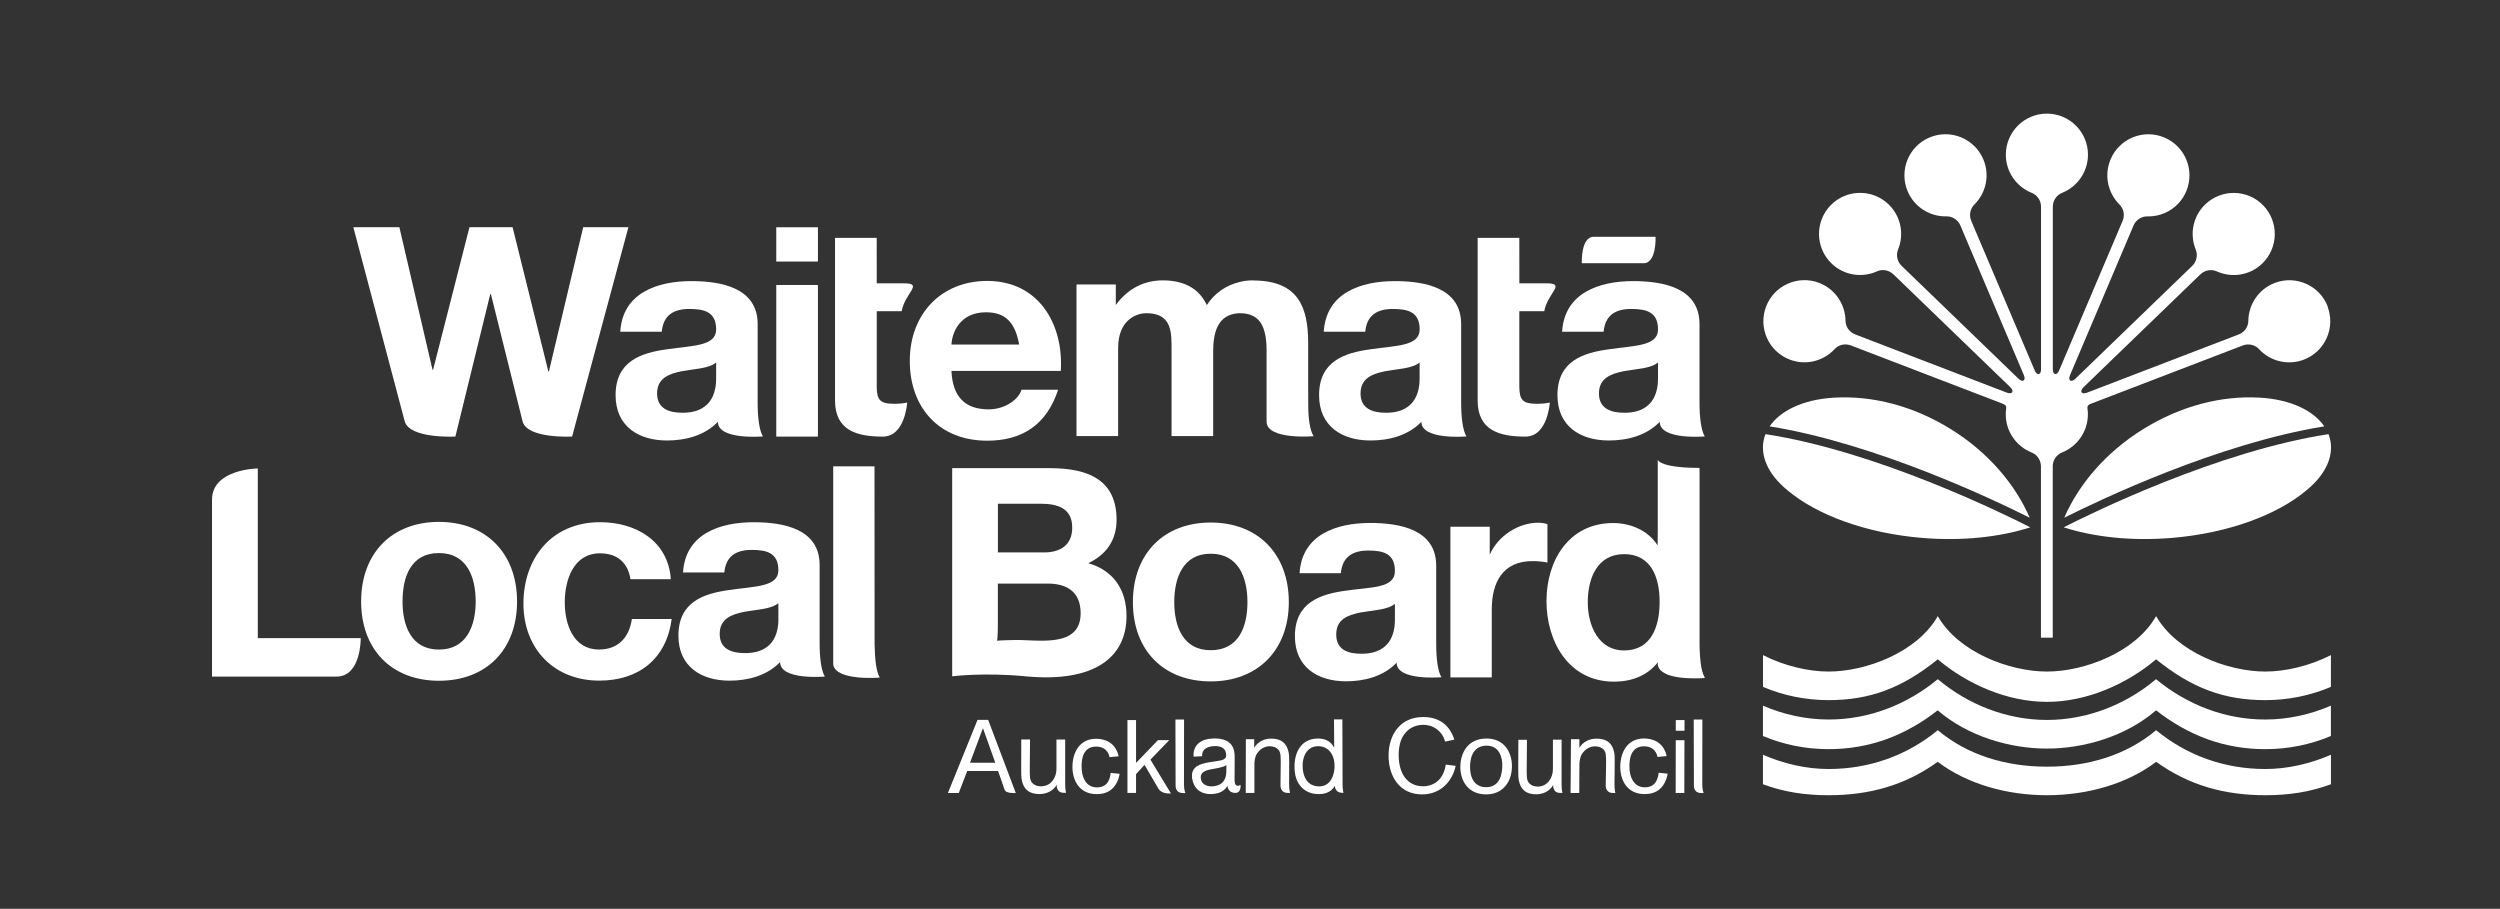 <?xml version="1.0" encoding="UTF-8"?> <svg xmlns="http://www.w3.org/2000/svg" id="Logo" viewBox="0 0 578.96 210.47"><rect x="0" y="0" width="578.96" height="210.47" fill="#333333" stroke="none"/><defs><style> .cls-1, .cls-2 { fill: #fff; } .cls-2 { fill-rule: evenodd; } </style></defs><g><path class="cls-1" d="m539.07,71c-1.88-4.9-7.38-7.35-12.29-5.47-3.74,1.44-6.06,4.99-6.1,8.77,0,0,0,.01,0,.01-.01,1.35-.88,2.63-2.22,3.14l-.37.14-34.84,13.37h0c-.52.19-1,.16-1.18-.12-.18-.28,0-.72.39-1.12,0,0,.02-.01.04-.04l26.77-25.85.32-.3c1.03-1,2.56-1.24,3.79-.68,0,0,0,0,0,0,3.45,1.56,7.64.96,10.52-1.82,3.78-3.65,3.88-9.67.24-13.45-3.65-3.78-9.67-3.88-13.45-.24-2.89,2.79-3.63,6.96-2.19,10.46,0,0,0,.01,0,.01.51,1.25.21,2.76-.81,3.76l-.29.28-26.84,25.92s0,0,0,0c-.41.38-.86.54-1.13.35-.27-.19-.29-.66-.07-1.18,0,0,0-.02.02-.05l14.54-34.26.17-.41c.56-1.32,1.87-2.14,3.22-2.11,0,0,0,0,.01,0,3.78.09,7.41-2.1,8.97-5.79,2.05-4.84-.2-10.42-5.04-12.47-4.84-2.05-10.42.2-12.47,5.04-1.57,3.69-.62,7.82,2.07,10.48,0,0,0,0,0,0,.96.95,1.28,2.46.72,3.78l-.16.36-14.58,34.35h0c-.23.51-.58.83-.9.77-.32-.07-.52-.5-.53-1.06v-37.71c0-1.43.89-2.7,2.14-3.2,0,0,0,0,0,0,3.51-1.4,6-4.83,6-8.84,0-5.25-4.26-9.51-9.51-9.51s-9.51,4.26-9.51,9.51c0,4.01,2.48,7.44,6,8.84,0,0,.01,0,.01,0,1.25.5,2.14,1.77,2.14,3.2v37.71c0,.56-.21.99-.53,1.06-.32.07-.68-.26-.9-.77h0s-14.56-34.31-14.56-34.31l-.17-.41c-.56-1.32-.24-2.83.72-3.78,0,0,0,0,0,0,2.69-2.66,3.64-6.79,2.07-10.48-2.05-4.83-7.64-7.09-12.47-5.04-4.83,2.05-7.09,7.63-5.04,12.47,1.57,3.69,5.19,5.88,8.98,5.79,0,0,0,0,0,0,1.35-.03,2.66.79,3.22,2.11l.17.41,14.54,34.26s.02.05.02.05c.21.52.19.99-.08,1.18-.27.19-.72.03-1.13-.35h0s-26.81-25.89-26.81-25.89l-.32-.31c-1.03-.99-1.33-2.51-.82-3.76,0,0,0,0,0-.01,1.44-3.5.7-7.67-2.19-10.46-3.78-3.65-9.8-3.54-13.45.24-3.65,3.78-3.54,9.8.24,13.45,2.88,2.78,7.08,3.38,10.52,1.82,0,0,0,0,0,0,1.23-.56,2.76-.31,3.79.68l.32.3,26.77,25.85s.04.04.04.04c.4.4.57.84.39,1.12-.18.28-.65.31-1.18.12h0l-34.79-13.36-.41-.16c-1.34-.51-2.2-1.79-2.22-3.14,0,0,0,0,0-.01-.05-3.78-2.36-7.33-6.1-8.77-4.9-1.88-10.41.57-12.29,5.47-1.88,4.9.57,10.41,5.47,12.29,3.74,1.44,7.84.35,10.4-2.43,0,0,0,0,0,0,.91-.99,2.42-1.36,3.75-.85l.37.14,34.77,13.35s.07.03.07.03c.52.21.87.44.76,1.1,0,0,0,.04,0,.09-.06.41-.09.83-.09,1.25,0,4.01,2.48,7.44,6,8.84,0,0,.01,0,.01,0,1.25.5,2.14,1.77,2.14,3.2v39.68h2.73v-39.68c0-1.43.89-2.7,2.14-3.2,0,0,0,0,0,0,3.51-1.4,6-4.83,6-8.84,0-.43-.03-.86-.09-1.27,0-.04,0-.07,0-.07-.11-.66.24-.89.76-1.1,0,0,.02,0,.05-.02l34.79-13.35.37-.14c1.33-.51,2.84-.14,3.75.85,0,0,0,0,0,0,2.56,2.78,6.66,3.87,10.4,2.43,4.9-1.88,7.35-7.38,5.47-12.29"></path><g><path class="cls-1" d="m474.04,162.54c-9.09,0-18.36-4-25.29-9.85-8.36,6.77-15.9,9.45-25.28,9.45-5.31,0-10.45-1.06-15.19-3.07v-7.36c4.91,2.51,10.51,3.81,15.2,3.81,8.69,0,20.53-4.47,25.28-12.84,4.75,8.36,16.59,12.84,25.28,12.84s20.53-4.47,25.28-12.84c4.75,8.36,16.59,12.84,25.28,12.84,4.69,0,10.29-1.3,15.2-3.81v7.36c-4.74,2.01-9.88,3.07-15.19,3.07-9.39,0-16.92-2.68-25.29-9.45-6.93,5.85-16.2,9.85-25.29,9.85"></path><path class="cls-1" d="m474.04,166.73c-9.41,0-18.36-3.62-25.28-9.44-7.11,5.86-15.86,9.34-25.28,9.34-5.27,0-10.48-1.16-15.21-3.21v7.02c4.74,2.01,9.88,3.05,15.19,3.05,9.39,0,17.7-3.07,25.28-8.99,7.03,6.06,16.76,8.86,25.29,8.86s18.25-2.8,25.29-8.86c7.59,5.93,15.9,8.99,25.29,8.99,5.31,0,10.45-1.04,15.19-3.05v-7.02c-4.73,2.05-9.94,3.21-15.21,3.21-9.41,0-18.17-3.47-25.28-9.34-6.92,5.82-15.86,9.44-25.28,9.44"></path><path class="cls-1" d="m474.04,184.16c-9.39,0-18.62-2.65-25.29-7.74-7.6,5.49-15.9,7.74-25.29,7.74-5.31,0-10.19-.69-15.19-2.54v-6.83c4.73,2.05,9.94,3.3,15.21,3.3,9.41,0,18.17-3.13,25.28-8.99,6.92,5.82,15.86,8.45,25.28,8.45s18.36-2.63,25.28-8.45c7.1,5.86,15.86,8.99,25.28,8.99,5.27,0,10.48-1.25,15.21-3.3v6.83c-5,1.85-9.88,2.54-15.19,2.54-9.39,0-17.69-2.26-25.29-7.74-6.67,5.09-15.9,7.74-25.29,7.74h0Z"></path></g><g><path class="cls-1" d="m523.34,92.09c-8.82-.51-18.28,1.86-27.08,7.33-8.57,5.33-14.83,12.69-18.22,20.48,8.24-4.14,35.65-17.21,60.23-21.16-2.39-3.5-7.52-6.22-14.93-6.65"></path><path class="cls-1" d="m539.24,100.54c-25.61,3.94-54.65,18.18-61.33,21.58,7,2.25,15.73,3.23,25.09,2.45,13.05-1.09,24.34-5.33,31.09-10.98,5.06-4.13,6.1-8.28,5.64-11.27-.09-.6-.26-1.19-.49-1.78"></path><path class="cls-1" d="m424.76,92.09c8.82-.51,18.28,1.86,27.08,7.33,8.57,5.33,14.83,12.69,18.21,20.48-8.24-4.14-35.65-17.21-60.23-21.16,2.39-3.5,7.52-6.22,14.93-6.65"></path><path class="cls-1" d="m408.86,100.54c25.61,3.94,54.64,18.18,61.33,21.58-7,2.25-15.73,3.23-25.09,2.45-13.05-1.09-24.34-5.33-31.09-10.98-5.06-4.13-6.1-8.28-5.64-11.27.09-.6.26-1.19.49-1.78"></path></g></g><g><path class="cls-1" d="m259.28,179.19c-.07.49-.19,1.16-.65,2.05-.94,1.85-2.54,2.67-4.63,2.67-4.15,0-5.64-3.31-5.64-6.28,0-3.44,1.7-6.54,5.47-6.54,1.82,0,4.48.69,5.23,4.05l-2.11.21c-.07-.49-.56-2.45-3.13-2.45-3.28,0-3.34,3.51-3.34,4.58,0,1.31.24,2.44.74,3.26.65,1.1,1.63,1.61,2.81,1.61,2.76,0,3.07-2.41,3.19-3.36l2.06.21Z"></path><path class="cls-1" d="m288.49,183.65l.03-12.46h1.93s0,2.01,0,2.01c.77-1.38,2.26-2.14,3.93-2.15,2.28,0,3.59.99,4.04,3.16.11.53.16,1.45.14,2.4l-.02,5.05c0,1.19.21,1.97.21,1.97h-.51c-1.45,0-1.67-1.1-1.7-1.61l.06-5.58c0-.45-.02-1.48-.11-1.91-.24-1.17-1.29-1.71-2.47-1.71-1.1,0-2.13.62-2.71,1.43-.58.62-.76,1.59-.81,2.57v6.81s-2,0-2,0Z"></path><path class="cls-1" d="m361.64,171.27v10.49c0,1.09.19,1.87.19,1.87h-.51c-1.8.01-1.63-1.85-1.63-1.85-.76,1.39-2.25,2.16-3.91,2.17-2.27.01-3.58-.98-4.03-3.16-.11-.52-.16-1.46-.15-2.41l.03-7.05h1.99s-.06,7.21-.06,7.21c0,.45.02,1.48.11,1.91.24,1.17,1.29,1.71,2.46,1.71,2.2-.01,3.5-1.98,3.5-4.03v-6.83s1.99-.01,1.99-.01Z"></path><path class="cls-1" d="m363.72,183.65l.09-12.46h1.95v2.01c.78-1.38,2.29-2.14,3.98-2.14,2.31,0,3.63,1,4.07,3.16.11.53.15,1.45.13,2.4l-.05,5.06c0,1.19.19,1.97.19,1.97h-.51c-1.47,0-1.68-1.11-1.71-1.61l.09-5.58c0-.45-.02-1.48-.1-1.91-.24-1.17-1.3-1.71-2.49-1.71-1.11,0-2.16.62-2.75,1.43-.59.62-.77,1.59-.84,2.57l-.04,6.81h-2.02Z"></path><path class="cls-1" d="m305.55,182.12c-2.14,0-3.32-1.26-3.73-3.26-.56-2.72.35-6.05,3.46-6.06,1.93,0,3.26,1.35,3.64,3.19.53,2.57-.4,6.12-3.37,6.13m5.31-15.52h-1.93s.05,6.58.05,6.58c-.8-1.64-2.29-2.15-3.73-2.15-4.34,0-5.85,3.93-5.38,7.83.37,3.05,2.46,5.04,5.49,5.04,1.59,0,2.88-.46,3.77-1.9.03.5.24,1.61,1.79,1.61h.2s-.17-.67-.2-1.7l-.05-15.31Z"></path><path class="cls-1" d="m337.11,177.35c-.67,3.24-3.2,6.62-7.8,6.62-5.22,0-7.74-4.23-7.74-8.96s2.58-8.96,8.03-8.96,6.81,4.08,7.2,5.22l-2.13.48c-.2-.63-.38-1.18-.94-1.91-.79-1.01-2.15-1.98-4.15-1.98-1.68,0-3.32.72-4.35,2.15-1.01,1.35-1.32,3.14-1.32,4.88,0,4.23,2,7.2,5.65,7.2,2.35,0,4.75-1.43,5.25-5.02l2.31.29Z"></path><path class="cls-1" d="m344.19,183.97c-4.22,0-6-3.16-6-6.37,0-2.72,1.35-6.57,6.08-6.57,4.04,0,5.9,3.13,5.87,6.47-.03,3.7-2.22,6.47-5.95,6.47Zm3.57-8.18c-.47-2.41-2.05-3.11-3.44-3.11-2.77,0-3.88,2.15-3.88,4.94,0,2.56,1.06,4.68,3.73,4.68,3.44,0,3.7-3.57,3.73-4.81.03-.78-.05-1.35-.13-1.71Z"></path><path class="cls-1" d="m224.64,176.64l2.97-7.95h.05s2.83,7.95,2.83,7.95h-5.84Zm4.21-9.93h-2.47l-6.86,16.94h2.51s1.96-5.1,1.96-5.1h7.14s1.3,3.64,1.5,4.29c.32,1.02,2.61.81,2.61.81l-6.4-16.94Z"></path><path class="cls-1" d="m246.68,171.24v10.49c0,1.09.2,1.87.2,1.87h-.51c-1.84,0-1.65-1.86-1.65-1.86-.78,1.38-2.29,2.15-3.99,2.15-2.31,0-3.64-1-4.09-3.18-.11-.53-.16-1.46-.15-2.41l.02-7.05h2.03s-.06,7.22-.06,7.22c0,.45.02,1.48.11,1.91.25,1.17,1.32,1.72,2.5,1.72,2.24,0,3.57-1.96,3.57-4.01v-6.83s2.03,0,2.03,0Z"></path><path class="cls-1" d="m261.1,183.64v-16.89s1.99,0,1.99,0v9.93s5.07-5.28,5.07-5.28h2.62l-4.36,4.52,4.76,7.84h-.44c-1.91,0-2.45-1.09-2.45-1.09l-3.24-5.54-1.96,2.15v4.35h-2.01Z"></path><path class="cls-1" d="m283.67,180.35c-.46,1.12-1.48,1.68-3.01,1.76-1.11.05-2.28-.45-2.53-1.58-.35-1.55.81-2.06,2.17-2.34,1.4-.26,2.92-.45,3.71-1.01-.02,1.14.1,2.23-.34,3.17m2.31.91c-.13-.56-.05-1.26-.07-1.76l.02-3.35c0-.66.03-1.55-.13-2.23-.55-2.47-2.75-3.01-5.07-2.89-2.55.12-4.52,1.48-4.31,4.2l1.97-.1c-.12-1.59,1.22-2.27,2.73-2.34,1.05-.05,2.48.16,2.77,1.48.36,1.62-.54,1.78-2.58,2.07-2.59.36-5.95.76-5.16,4.29.56,2.49,2.44,3.35,4.43,3.26s3.03-.79,3.67-1.91c.12,1.06.84,1.7,1.93,1.64,1.32-.06,1.11-1.84,1.11-1.84-.17.08-.4.19-.59.2-.32.02-.62-.16-.74-.72"></path><g><polygon class="cls-1" points="388.09 166.76 388.08 169.22 390.11 169.22 390.11 166.76 388.09 166.76"></polygon><polygon class="cls-1" points="388.06 183.65 388.08 171.42 390.09 171.42 390.06 183.65 388.06 183.65"></polygon></g><path class="cls-1" d="m386.19,179.16c-.07.49-.19,1.16-.65,2.06-.94,1.86-2.56,2.68-4.65,2.68-4.17,0-5.66-3.32-5.66-6.31,0-3.45,1.71-6.57,5.49-6.57,1.83,0,4.51.69,5.25,4.07l-2.12.21c-.07-.49-.57-2.47-3.14-2.47-3.3,0-3.36,3.52-3.36,4.61,0,1.31.24,2.45.75,3.27.65,1.11,1.64,1.62,2.82,1.62,2.77,0,3.08-2.42,3.2-3.38l2.07.21Z"></path><path class="cls-1" d="m272.21,166.64h2s-.02,15.05-.02,15.05c0,1.19.31,1.97.31,1.97h-.23s-.32,0-.32,0c-1.46,0-1.68-1.11-1.7-1.61l-.04-15.4Z"></path><path class="cls-1" d="m392.24,166.64h2s-.02,15.05-.02,15.05c0,1.19.31,1.97.31,1.97h-.23s-.32,0-.32,0c-1.46,0-1.68-1.11-1.7-1.61l-.04-15.4Z"></path></g><g><path class="cls-1" d="m167.73,132.58h-9.55c.53-8.95,8.54-11.64,16.35-11.64,6.93,0,15.28,1.54,15.28,9.89v18.11c0,3.17.34,6.33,1.21,7.74,0,0-10.36.92-10.36-3.36-3.03,3.16-7.47,4.31-11.71,4.31-6.59,0-11.84-3.3-11.84-10.43,0-7.87,5.92-9.76,11.84-10.57,5.85-.88,11.31-.67,11.31-4.57,0-4.11-2.83-4.71-6.19-4.71-3.64,0-5.99,1.48-6.33,5.25m12.52,10.64v-3.57c-1.61,1.41-4.98,1.48-7.94,2.02-2.96.61-5.65,1.62-5.65,5.12s2.76,4.44,5.86,4.44c7.47,0,7.74-5.92,7.74-8.01m-24.91-9.11h-9.36c-.6-3.9-3.1-5.99-7.07-5.99-6.12,0-8.14,6.19-8.14,11.31s1.95,10.97,7.94,10.97c4.44,0,7-2.83,7.6-7.07h9.22c-1.21,9.22-7.6,14.27-16.76,14.27-10.5,0-17.57-7.4-17.57-17.84s6.47-18.85,17.77-18.85c8.21,0,15.75,4.31,16.36,13.19m-71.72,5.17c0-11.14,7.09-18.43,18.02-18.43s18.09,7.29,18.09,18.43-7.09,18.36-18.09,18.36-18.02-7.29-18.02-18.36m9.59,0c0,5.54,1.96,11.14,8.43,11.14s8.51-5.6,8.51-11.14-1.95-11.21-8.51-11.21-8.43,5.6-8.43,11.21m105.49,17.58c-.5-.05-.97-.11-1.43-.19l-.59-.12-.69-.17-.63-.2-.52-.21c-1.01-.46-1.75-1.13-1.89-2.08v-45.9h9.56l.02,41.17c.06,3.36.34,6.33,1.21,7.74,0,0-2.46.21-5.04-.04"></path><path class="cls-1" d="m49.1,156.69v-40.96c0-7.14,10.6-7.24,10.6-7.24v39.29h23.84s.13,8.91-5.63,8.91h-28.81Z"></path><g><path class="cls-1" d="m252.03,130.43c4.19-2.02,6.55-5.33,6.55-10.06,0-8.98-6.21-11.95-15.39-11.95h-22.68v48.2s7.3-.93,16.97,0c15.68,1.51,23.4-4.18,23.4-13.97,0-6.01-2.97-10.53-8.85-12.22Zm-20.93-13.77h9.93c3.78,0,7.28.95,7.28,5.53,0,4.05-2.77,5.74-6.48,5.74h-10.73v-11.27Zm3.95,31.56c-3.62.06-4.14.17-4.14.17,0,0,.18-.73.18-3.88v-9.36h11.54c4.53,0,7.63,1.96,7.63,6.88,0,8.12-9.87,6.1-15.22,6.18Z"></path><path class="cls-1" d="m280.38,121.01c-10.93,0-18.02,7.29-18.02,18.43s7.09,18.36,18.02,18.36,18.09-7.29,18.09-18.36-7.09-18.43-18.09-18.43Zm0,29.57c-6.48,0-8.44-5.6-8.44-11.14s1.96-11.21,8.44-11.21,8.51,5.6,8.51,11.21-1.96,11.14-8.51,11.14Z"></path><path class="cls-1" d="m394.8,156.91c-.43-.7-.74-1.84-.93-3.19-.14-1.09-.23-2.32-.27-3.64,0-.31-.01-.61-.01-.92v-1.86s0-38.51,0-38.51h-.02v-.44c-.89,0-2.18,0-3.57-.1-2.54-.19-5.5-.65-6.09-1.77v16.47l-.03,3.37c-2.16-3.44-6.2-5.19-10.31-5.19-10.25,0-15.43,8.69-15.43,18.06s5.12,18.67,15.64,18.67c4.07,0,7.69-1.36,10.14-4.48v.6c.15.97.89,1.64,2.25,2.24l.38.14.44.13.28.07.41.1.27.06.32.06c.47.08.95.15,1.45.19,2.6.26,5.09.04,5.09.04-.02-.03-.03-.06-.05-.09.01,0,.05,0,.05,0Zm-18.68-6.27c-5.93,0-8.42-5.73-8.42-11.19s2.16-11.12,8.42-11.12,8.22,5.39,8.22,11.05-1.89,11.25-8.22,11.25Z"></path><path class="cls-1" d="m358.37,121.39c-.6-.2-1.42-.34-2.09-.34-4.66,0-9.39,3.04-11.28,7.42v-6.48h-9.11v34.89h9.58v-15.73c0-6.15,2.43-11.21,9.45-11.21,1.15,0,2.56.14,3.44.34v-8.91Z"></path><path class="cls-1" d="m332.6,131c0-8.34-8.35-9.89-15.28-9.89-7.81,0-15.82,2.69-16.36,11.64h9.56c.34-3.77,2.69-5.25,6.33-5.25,3.37,0,6.19.61,6.19,4.71s-5.45,3.7-11.31,4.57c-5.92.81-11.85,2.69-11.85,10.57,0,7.13,5.25,10.43,11.85,10.43,4.24,0,8.68-1.15,11.71-4.31,0,4.28,10.37,3.36,10.37,3.36-.88-1.41-1.21-4.57-1.21-7.74v-18.11Zm-9.56,12.39c0,2.08-.27,8.01-7.74,8.01-3.1,0-5.85-.88-5.85-4.45s2.69-4.51,5.65-5.11c2.96-.54,6.33-.6,7.94-2.02v3.57Z"></path></g><path class="cls-1" d="m189.42,52.63v7.94h-9.65v-7.94h9.65Zm-9.65,48.48v-35.11h9.65v35.11h-9.65Z"></path><path class="cls-2" d="m220.34,79.79h15.68c-.88-4.88-2.99-7.47-7.67-7.47-6.1,0-7.87,4.75-8.01,7.47h0Zm25.32,6.11h-25.32c.27,6.11,3.26,8.9,8.62,8.9,3.87,0,7-2.38,7.6-4.55h8.49c-2.72,8.28-8.49,11.81-16.43,11.81-11.07,0-17.93-7.61-17.93-18.47s7.27-18.53,17.93-18.53c11.95,0,17.72,10.04,17.04,20.84h0Z"></path><path class="cls-2" d="m165.85,87.52v-3.59c-1.63,1.43-5.01,1.49-7.99,2.04-2.98.61-5.69,1.63-5.69,5.15s2.77,4.47,5.89,4.47c7.52,0,7.79-5.96,7.79-8.06h0Zm-12.6-10.69h-9.61c.54-9.01,8.59-11.73,16.45-11.73,6.97,0,15.37,1.56,15.37,9.96v18.22c0,3.18.34,6.37,1.22,7.79,0,0-10.43.91-10.43-3.39-3.04,3.19-7.51,4.33-11.78,4.33-6.64,0-11.91-3.32-11.91-10.49,0-7.92,5.96-9.82,11.91-10.63,5.89-.88,11.38-.68,11.38-4.6,0-4.13-2.85-4.74-6.24-4.74-3.65,0-6.02,1.49-6.36,5.29h0Z"></path><path class="cls-2" d="m328.76,87.52v-3.59c-1.63,1.43-5.01,1.49-7.99,2.04-2.98.61-5.69,1.63-5.69,5.15s2.78,4.47,5.89,4.47c7.51,0,7.79-5.96,7.79-8.06h0Zm-12.59-10.69h-9.61c.54-9.01,8.59-11.73,16.45-11.73,6.97,0,15.37,1.56,15.37,9.96v18.22c0,3.18.34,6.37,1.22,7.79,0,0-10.43.91-10.43-3.39-3.04,3.19-7.51,4.33-11.78,4.33-6.63,0-11.91-3.32-11.91-10.49,0-7.92,5.96-9.82,11.91-10.63,5.89-.88,11.38-.68,11.38-4.6,0-4.13-2.85-4.74-6.24-4.74-3.65,0-6.02,1.49-6.36,5.29h0Z"></path><path class="cls-2" d="m383.97,87.52v-3.59c-1.63,1.43-5.02,1.49-7.99,2.04-2.98.61-5.69,1.63-5.69,5.15s2.78,4.47,5.89,4.47c7.51,0,7.79-5.96,7.79-8.06h0Zm-12.6-10.7h-9.61c.54-9.01,8.6-11.72,16.45-11.72,6.98,0,15.37,1.56,15.37,9.96v18.22c0,3.18.34,6.37,1.22,7.79,0,0-10.43.91-10.43-3.39-3.04,3.19-7.51,4.33-11.78,4.33-6.64,0-11.91-3.32-11.91-10.49,0-7.92,5.96-9.82,11.91-10.63,5.89-.88,11.38-.68,11.38-4.6,0-4.13-2.85-4.74-6.24-4.74-3.65,0-6.02,1.49-6.36,5.29h0Z"></path><path class="cls-1" d="m249.3,100.99v-35.11h9.1v4.75c2.65-3.6,6.32-5.7,10.87-5.7s8.29,1.6,10.21,5.73c1.81-2.83,4.53-4.59,7.47-5.32.98-.27,2.04-.41,3.17-.41.17,0,.32,0,.49.03,9.85.17,12.34,5.9,12.34,14.45v9.52l.02,4.84c0,3.19.36,5.83,1.24,7.25,0,0-2.49.21-5.1-.04-2.83-.28-5.79-1.1-5.79-3.36v-16.47c-.01-5.77-1.71-8.61-6.18-8.61h-.35c-4.9.33-5.84,4.63-5.84,8.88v19.56h-9.64v-19.69c0-4.08.27-8.76-5.85-8.76-1.9,0-6.52,1.22-6.52,8.08v20.37h-9.64Z"></path><path class="cls-1" d="m203.03,89.43c0,3.26.81,4.08,4.07,4.08,1.03,0,1.96-.07,2.99-.28,0,0-.47,7.88-5.64,7.88-5.91,0-11.07-1.36-11.07-8.35v-37.68h9.65q0,10.52.01,10.54h6.42c4.44,0,.07,2.3-.64,6.45h-5.78v17.37h-.01Z"></path><path class="cls-1" d="m351.85,89.43c0,3.26.82,4.08,4.07,4.08,1.02,0,1.97-.07,2.99-.28,0,0-.47,7.88-5.64,7.88-5.9,0-11.07-1.36-11.07-8.35v-37.68h9.65q0,10.52.01,10.54h6.42c4.43,0,.07,2.3-.65,6.45h-5.78v17.37h-.01Z"></path><path class="cls-1" d="m145.52,52.62h-10.46l-7.94,33.4h-.13l-8.28-33.4h-9.99l-8.42,33h-.14l-7.67-33h-10.66s11.38,42.95,11.88,44.9c1.08,4.15,11.75,3.58,11.75,3.58l8.08-33h.14s6.82,27.33,7.33,29.44c1.01,4.13,11.48,3.56,11.48,3.56l13.04-48.48h0Z"></path><path class="cls-1" d="m383.4,54.84s.27,6.12-2.76,6.12h-14.32s-.27-6.12,2.76-6.12h14.33Z"></path></g></svg> 
